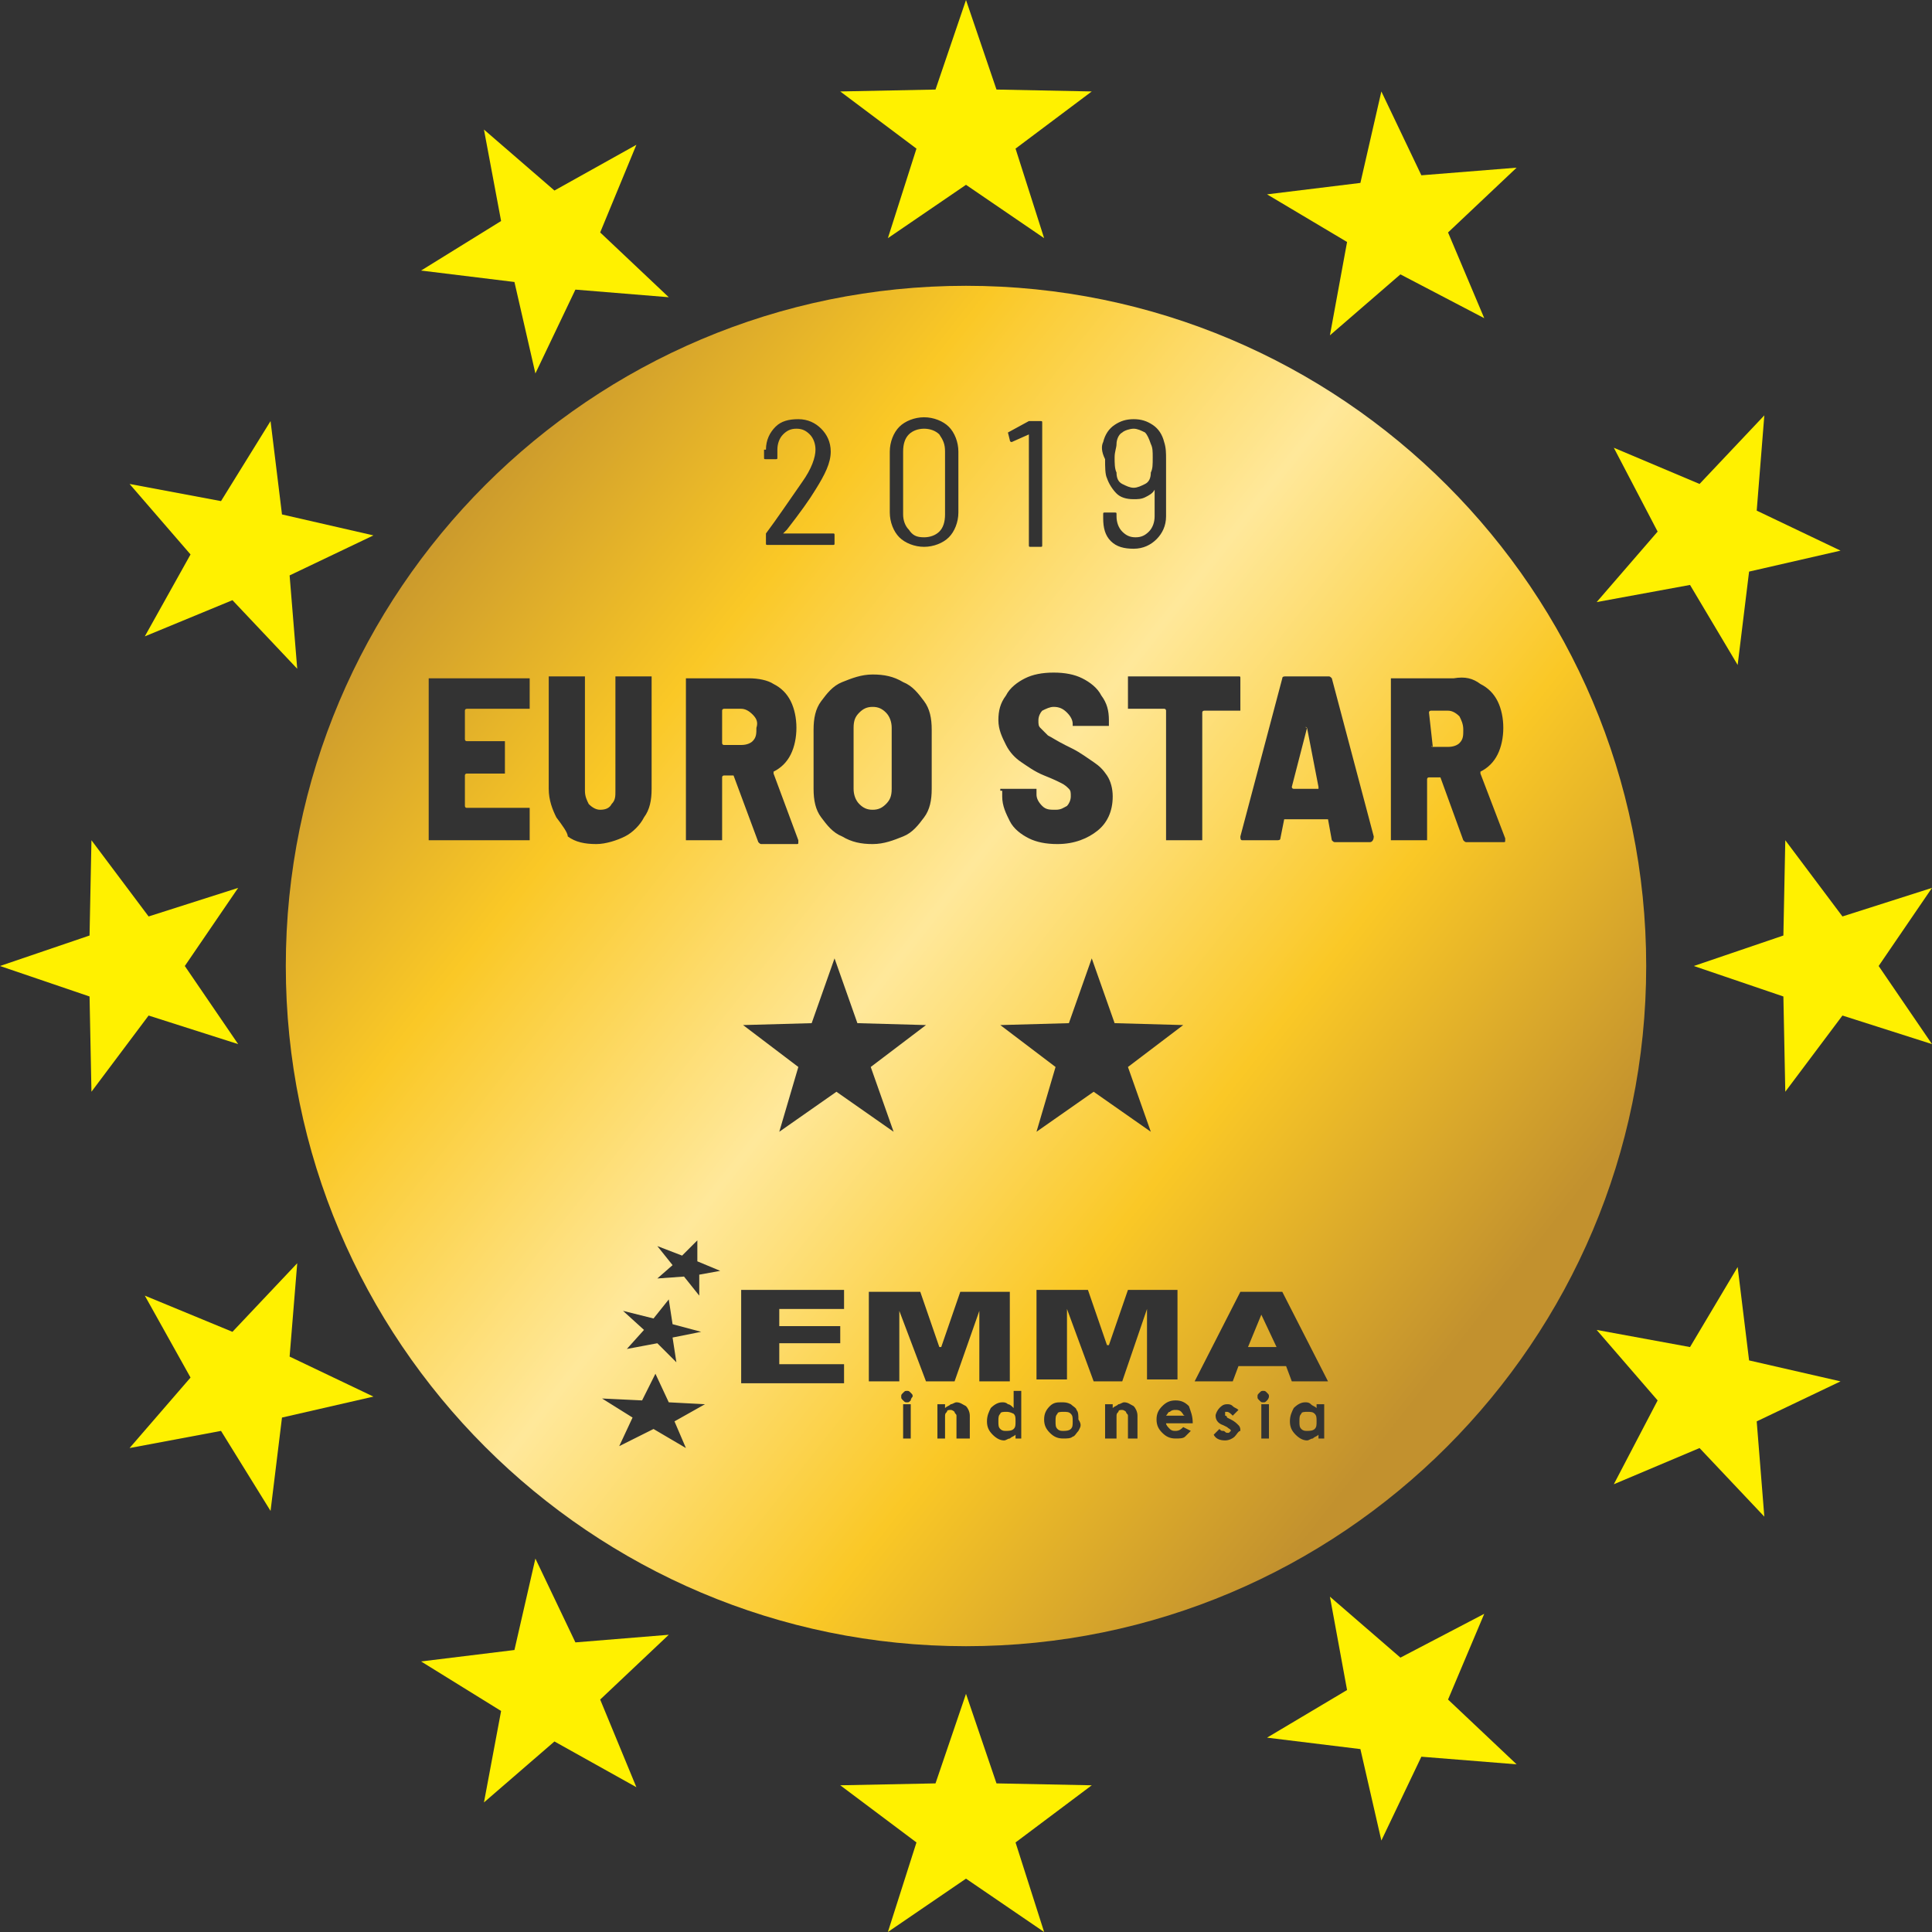 <?xml version="1.0" encoding="UTF-8"?>
<svg data-bbox="0 0 101.4 101.4" viewBox="0 0 101.4 101.4" xmlns="http://www.w3.org/2000/svg" data-type="ugc">
    <rect x="0" y="0" width="101.4" height="101.4" fill="#333333" stroke="none"/>
    <g>
        <path fill="#fff100" d="m46.6 12.5 4.1-2.8 4.1 2.8-1.5-4.7 4-3-5-.1L50.7 0l-1.6 4.7-5 .1 4 3-1.5 4.7z"/>
        <path fill="#fff100" d="m52.3 93.6-1.6-4.7-1.6 4.7-5 .1 4 3-1.5 4.7 4.1-2.8 4.1 2.8-1.5-4.7 4-3-5-.1z"/>
        <path fill="#fff100" d="m27 14.8 1.1 4.8 2.1-4.4 4.9.4-3.6-3.4 1.9-4.6-4.3 2.4-3.7-3.2.9 4.8-4.2 2.6 4.9.6z"/>
        <path fill="#fff100" d="M77.9 84.7 73.5 87l-3.7-3.2.9 4.9-4.2 2.5 4.9.6 1.1 4.8 2.1-4.4 5 .4-3.6-3.4 1.9-4.5z"/>
        <path fill="#fff100" d="m7.6 33.4 4.6-1.9 3.4 3.6-.4-4.9 4.4-2.1-4.8-1.1-.6-4.9-2.6 4.2-4.8-.9 3.2 3.7-2.4 4.3z"/>
        <path fill="#fff100" d="m91.8 71.4-.6-4.9-2.5 4.2-4.9-.9 3.2 3.7-2.3 4.4 4.5-1.9 3.4 3.6-.4-5 4.4-2.1-4.8-1.1z"/>
        <path fill="#fff100" d="m12.5 54.8-2.8-4.1 2.8-4.1-4.7 1.5-3-4-.1 5L0 50.7l4.7 1.6.1 5 3-4 4.7 1.5z"/>
        <path fill="#fff100" d="m101.4 46.6-4.7 1.5-3-4-.1 5-4.7 1.6 4.7 1.6.1 5 3-4 4.7 1.5-2.8-4.1 2.8-4.1z"/>
        <path fill="#fff100" d="m15.6 66.3-3.4 3.6L7.6 68l2.4 4.3L6.8 76l4.8-.9 2.6 4.2.6-4.9 4.8-1.1-4.4-2.1.4-4.9z"/>
        <path fill="#fff100" d="m88.7 30.7 2.5 4.2.6-4.9 4.8-1.1-4.4-2.1.4-5-3.4 3.6-4.5-1.9 2.3 4.4-3.2 3.7 4.9-.9z"/>
        <path fill="#fff100" d="m30.2 86.2-2.1-4.4-1.1 4.8-4.9.6 4.2 2.6-.9 4.8 3.7-3.2 4.3 2.4-1.9-4.6 3.6-3.4-4.9.4z"/>
        <path fill="#fff100" d="m69.8 17.6 3.7-3.2 4.4 2.3-1.9-4.5 3.6-3.4-5 .4-2.1-4.4-1.1 4.8-4.9.6 4.2 2.5-.9 4.9z"/>
        <linearGradient y2="69.059" x2="77.84" y1="24.924" x1="21.717" gradientUnits="userSpaceOnUse" id="7820ab1d-6f35-41d5-a411-a3769e611752">
            <stop offset="0" stop-color="#c2912e"/>
            <stop offset=".25" stop-color="#fac826"/>
            <stop offset=".5" stop-color="#ffe89a"/>
            <stop offset=".75" stop-color="#fac826"/>
            <stop offset="1" stop-color="#c2912e"/>
        </linearGradient>
        <path d="M39.5 37.5c-.2-.2-.4-.3-.6-.3H38s-.1 0-.1.1V39s0 .1.1.1h.9c.3 0 .5-.1.6-.2.2-.2.2-.4.2-.7.1-.3 0-.5-.2-.7z" fill="url(#7820ab1d-6f35-41d5-a411-a3769e611752)"/>
        <linearGradient y2="80.153" x2="69.116" y1="36.017" x1="12.994" gradientUnits="userSpaceOnUse" id="b3f18b2a-e190-4c6d-bcf7-c76c6bc80f41">
            <stop offset="0" stop-color="#c2912e"/>
            <stop offset=".25" stop-color="#fac826"/>
            <stop offset=".5" stop-color="#ffe89a"/>
            <stop offset=".75" stop-color="#fac826"/>
            <stop offset="1" stop-color="#c2912e"/>
        </linearGradient>
        <path d="M62 74.1c-.1-.1-.2-.1-.3-.1-.1 0-.2 0-.3.1-.1 0-.1.1-.2.2h1c-.1 0-.1-.1-.2-.2z" fill="url(#b3f18b2a-e190-4c6d-bcf7-c76c6bc80f41)"/>
        <linearGradient y2="83.174" x2="66.74" y1="39.039" x1="10.617" gradientUnits="userSpaceOnUse" id="c367f049-7204-413e-9c8e-7f8c7f020bf1">
            <stop offset="0" stop-color="#c2912e"/>
            <stop offset=".25" stop-color="#fac826"/>
            <stop offset=".5" stop-color="#ffe89a"/>
            <stop offset=".75" stop-color="#fac826"/>
            <stop offset="1" stop-color="#c2912e"/>
        </linearGradient>
        <path d="M55.8 74.1c-.1 0-.3 0-.3.1-.1.1-.1.2-.1.4s0 .3.1.4c.1.1.2.1.3.1.1 0 .3 0 .4-.1.1-.1.1-.2.1-.4s0-.3-.1-.4c-.1-.1-.2-.1-.4-.1z" fill="url(#c367f049-7204-413e-9c8e-7f8c7f020bf1)"/>
        <linearGradient y2="66.583" x2="79.787" y1="22.448" x1="23.665" gradientUnits="userSpaceOnUse" id="f05f4c0b-eb69-469b-9211-cd1cb0c415d0">
            <stop offset="0" stop-color="#c2912e"/>
            <stop offset=".25" stop-color="#fac826"/>
            <stop offset=".5" stop-color="#ffe89a"/>
            <stop offset=".75" stop-color="#fac826"/>
            <stop offset="1" stop-color="#c2912e"/>
        </linearGradient>
        <path d="M45.8 42.5c.3 0 .5-.1.7-.3.2-.2.3-.4.3-.8v-3.2c0-.3-.1-.6-.3-.8-.2-.2-.4-.3-.7-.3-.3 0-.5.1-.7.3-.2.2-.3.4-.3.8v3.2c0 .3.1.6.3.8.2.2.4.3.7.3z" fill="url(#f05f4c0b-eb69-469b-9211-cd1cb0c415d0)"/>
        <linearGradient y2="75.732" x2="56.094" y1="39.613" x1="10.166" gradientUnits="userSpaceOnUse" id="c72853b9-fc92-4782-a207-53b74cb3f10f">
            <stop offset="0" stop-color="#c2912e"/>
            <stop offset=".25" stop-color="#fac826"/>
            <stop offset=".5" stop-color="#ffe89a"/>
            <stop offset=".75" stop-color="#fac826"/>
            <stop offset="1" stop-color="#c2912e"/>
        </linearGradient>
        <path fill="url(#c72853b9-fc92-4782-a207-53b74cb3f10f)" d="M47.2 68.7z"/>
        <linearGradient y2="71.442" x2="59.468" y1="35.323" x1="13.54" gradientUnits="userSpaceOnUse" id="cdce9517-433f-433e-84bf-5036e76fbaf2">
            <stop offset="0" stop-color="#c2912e"/>
            <stop offset=".25" stop-color="#fac826"/>
            <stop offset=".5" stop-color="#ffe89a"/>
            <stop offset=".75" stop-color="#fac826"/>
            <stop offset="1" stop-color="#c2912e"/>
        </linearGradient>
        <path fill="url(#cdce9517-433f-433e-84bf-5036e76fbaf2)" d="M56 68.7z"/>
        <linearGradient y2="84.659" x2="65.572" y1="40.524" x1="9.45" gradientUnits="userSpaceOnUse" id="9e5d8f61-cda9-4750-bbe3-497b3f96f8c2">
            <stop offset="0" stop-color="#c2912e"/>
            <stop offset=".25" stop-color="#fac826"/>
            <stop offset=".5" stop-color="#ffe89a"/>
            <stop offset=".75" stop-color="#fac826"/>
            <stop offset="1" stop-color="#c2912e"/>
        </linearGradient>
        <path d="M52.8 74.1c-.1 0-.3 0-.3.1-.1.1-.1.2-.1.4s0 .3.1.4c.1.1.2.1.3.1.1 0 .3 0 .4-.1.1-.1.1-.2.1-.4s0-.3-.1-.4c-.2-.1-.3-.1-.4-.1z" fill="url(#9e5d8f61-cda9-4750-bbe3-497b3f96f8c2)"/>
        <linearGradient y2="76.941" x2="71.641" y1="32.806" x1="15.519" gradientUnits="userSpaceOnUse" id="4425b699-38ad-47be-b9f8-adcc1f45237b">
            <stop offset="0" stop-color="#c2912e"/>
            <stop offset=".25" stop-color="#fac826"/>
            <stop offset=".5" stop-color="#ffe89a"/>
            <stop offset=".75" stop-color="#fac826"/>
            <stop offset="1" stop-color="#c2912e"/>
        </linearGradient>
        <path d="M68.6 74.1c-.1 0-.3 0-.3.1-.1.1-.1.2-.1.4s0 .3.1.4c.1.1.2.1.3.1.1 0 .3 0 .4-.1.1-.1.1-.2.1-.4s0-.3-.1-.4c-.1-.1-.2-.1-.4-.1z" fill="url(#4425b699-38ad-47be-b9f8-adcc1f45237b)"/>
        <linearGradient y2="56.319" x2="87.859" y1="12.184" x1="31.736" gradientUnits="userSpaceOnUse" id="547880f0-be73-4fc5-895e-3cc514b907fe">
            <stop offset="0" stop-color="#c2912e"/>
            <stop offset=".25" stop-color="#fac826"/>
            <stop offset=".5" stop-color="#ffe89a"/>
            <stop offset=".75" stop-color="#fac826"/>
            <stop offset="1" stop-color="#c2912e"/>
        </linearGradient>
        <path d="M48.5 28.2c.3 0 .6-.1.8-.3.2-.2.3-.5.3-.9v-3.3c0-.4-.1-.6-.3-.9-.2-.2-.5-.3-.8-.3-.3 0-.6.1-.8.3-.2.2-.3.5-.3.9V27c0 .3.1.6.3.8.2.3.4.4.8.4z" fill="url(#547880f0-be73-4fc5-895e-3cc514b907fe)"/>
        <linearGradient y2="75.402" x2="72.852" y1="31.267" x1="16.73" gradientUnits="userSpaceOnUse" id="e100b916-62d5-41ea-bacc-86bf3c831989">
            <stop offset="0" stop-color="#c2912e"/>
            <stop offset=".25" stop-color="#fac826"/>
            <stop offset=".5" stop-color="#ffe89a"/>
            <stop offset=".75" stop-color="#fac826"/>
            <stop offset="1" stop-color="#c2912e"/>
        </linearGradient>
        <path fill="url(#e100b916-62d5-41ea-bacc-86bf3c831989)" d="M65.5 70.7H67l-.8-1.7-.7 1.7z"/>
        <linearGradient y2="50.176" x2="92.69" y1="6.041" x1="36.568" gradientUnits="userSpaceOnUse" id="5b2ca410-346a-4f12-be82-adedc75837aa">
            <stop offset="0" stop-color="#c2912e"/>
            <stop offset=".25" stop-color="#fac826"/>
            <stop offset=".5" stop-color="#ffe89a"/>
            <stop offset=".75" stop-color="#fac826"/>
            <stop offset="1" stop-color="#c2912e"/>
        </linearGradient>
        <path d="M58.9 25.4c.2.1.4.2.6.2.2 0 .4-.1.6-.2.2-.1.3-.3.3-.6.1-.2.1-.4.1-.8 0-.3 0-.5-.1-.7-.1-.3-.2-.5-.3-.6-.2-.1-.4-.2-.6-.2s-.5.1-.6.2c-.2.1-.3.4-.3.6 0 .2-.1.4-.1.7 0 .3 0 .6.1.8 0 .3.1.5.3.6z" fill="url(#5b2ca410-346a-4f12-be82-adedc75837aa)"/>
        <linearGradient y2="55.604" x2="88.421" y1="11.469" x1="32.299" gradientUnits="userSpaceOnUse" id="08d4f29c-96bd-475a-b9cb-f3de0adc7ef5">
            <stop offset="0" stop-color="#c2912e"/>
            <stop offset=".25" stop-color="#fac826"/>
            <stop offset=".5" stop-color="#ffe89a"/>
            <stop offset=".75" stop-color="#fac826"/>
            <stop offset="1" stop-color="#c2912e"/>
        </linearGradient>
        <path d="M68.6 38.2s0-.1 0 0c-.1-.1-.1 0 0 0l-.8 3.1s0 .1.1.1h1.3v-.1l-.6-3.1z" fill="url(#08d4f29c-96bd-475a-b9cb-f3de0adc7ef5)"/>
        <linearGradient y2="51.02" x2="92.026" y1="6.885" x1="35.904" gradientUnits="userSpaceOnUse" id="c36eed47-fc07-4455-9609-14192de85087">
            <stop offset="0" stop-color="#c2912e"/>
            <stop offset=".25" stop-color="#fac826"/>
            <stop offset=".5" stop-color="#ffe89a"/>
            <stop offset=".75" stop-color="#fac826"/>
            <stop offset="1" stop-color="#c2912e"/>
        </linearGradient>
        <path d="M75.2 39.2h.8c.3 0 .5-.1.6-.2.2-.2.2-.4.2-.7 0-.3-.1-.5-.2-.7-.2-.2-.4-.3-.6-.3h-.9s-.1 0-.1.1l.2 1.8c-.1-.1-.1 0 0 0z" fill="url(#c36eed47-fc07-4455-9609-14192de85087)"/>
        <linearGradient y2="70.903" x2="76.39" y1="26.768" x1="20.268" gradientUnits="userSpaceOnUse" id="a8c277da-03c3-4ecd-b933-804c2ee42480">
            <stop offset="0" stop-color="#c2912e"/>
            <stop offset=".25" stop-color="#fac826"/>
            <stop offset=".5" stop-color="#ffe89a"/>
            <stop offset=".75" stop-color="#fac826"/>
            <stop offset="1" stop-color="#c2912e"/>
        </linearGradient>
        <path d="M50.7 15C31 15 15 31 15 50.7s16 35.7 35.7 35.7 35.7-16 35.7-35.7S70.4 15 50.7 15zm14.4 20.6v1.7h-1.9s-.1 0-.1.1v6.7h-1.9v-6.8s0-.1-.1-.1h-1.9v-1.7H65c.1 0 .1 0 .1.1zm-4.7 23.8-3-2.1-3 2.1 1-3.4-2.9-2.2 3.6-.1 1.2-3.4 1.2 3.4 3.6.1-2.9 2.2 1.2 3.4zm-2.5-36.2c.1-.4.3-.7.6-.9.3-.2.6-.3 1-.3s.7.1 1 .3c.3.2.5.5.6.9.1.3.1.6.1.9v3c0 .5-.2.9-.5 1.2-.3.3-.7.5-1.2.5s-.9-.1-1.2-.4c-.3-.3-.4-.7-.4-1.2V27c0-.1 0-.1.1-.1h.5c.1 0 .1 0 .1.1v.1c0 .3.1.6.3.8.2.2.4.3.7.3.3 0 .5-.1.7-.3.2-.2.3-.5.3-.8v-1.4c-.1.2-.3.3-.5.4-.2.1-.4.1-.6.1-.4 0-.7-.1-.9-.3-.2-.2-.4-.5-.5-.8-.1-.2-.1-.6-.1-1-.2-.4-.2-.7-.1-.9zm-5-.5s.1-.1 0 0l1.1-.6h.6c.1 0 .1 0 .1.1v6.4c0 .1 0 .1-.1.1h-.5c-.1 0-.1 0-.1-.1v-5.8l-.9.4s-.1 0-.1-.1l-.1-.4zm-.4 18.8v-.1h1.9v.3c0 .2.1.4.3.6.2.2.4.2.7.2.3 0 .4-.1.6-.2.1-.1.2-.3.2-.5s0-.3-.1-.4c-.1-.1-.2-.2-.4-.3-.2-.1-.4-.2-.9-.4s-.9-.5-1.2-.7c-.3-.2-.6-.5-.8-.9-.2-.4-.4-.8-.4-1.3s.1-.9.4-1.3c.2-.4.6-.7 1-.9.4-.2.9-.3 1.5-.3s1.1.1 1.5.3c.4.2.8.5 1 .9.3.4.4.8.4 1.3v.3h-1.9V38c0-.2-.1-.4-.3-.6-.2-.2-.4-.3-.7-.3-.2 0-.4.1-.6.2-.1.1-.2.3-.2.5s0 .3.1.4l.4.4c.2.1.5.3.9.5l.4.2c.4.2.8.5 1.1.7.3.2.5.4.7.7.2.3.3.7.3 1.1 0 .8-.3 1.4-.8 1.8-.5.4-1.2.7-2.1.7-.6 0-1.1-.1-1.5-.3-.4-.2-.8-.5-1-.9-.2-.4-.4-.8-.4-1.3v-.3zm-5.8-17.8c0-.5.2-1 .5-1.3.3-.3.8-.5 1.3-.5s1 .2 1.3.5c.3.3.5.8.5 1.3v3.2c0 .5-.2 1-.5 1.3-.3.3-.8.5-1.3.5s-1-.2-1.3-.5c-.3-.3-.5-.8-.5-1.3v-3.2zm-.9 11.7c.6 0 1.1.1 1.6.4.5.2.8.6 1.1 1 .3.4.4.9.4 1.5v3.1c0 .6-.1 1.1-.4 1.5-.3.4-.6.8-1.1 1-.5.2-1 .4-1.6.4-.6 0-1.1-.1-1.6-.4-.5-.2-.8-.6-1.1-1-.3-.4-.4-.9-.4-1.5v-3.1c0-.6.1-1.1.4-1.5.3-.4.6-.8 1.1-1 .5-.2 1-.4 1.6-.4zm1.1 24-3-2.1-3 2.1 1-3.4-2.9-2.2 3.6-.1 1.2-3.4 1.2 3.4 3.6.1-2.9 2.2 1.2 3.4zm-6.7-35.8c0-.5.2-.9.5-1.2.3-.3.7-.4 1.2-.4s.9.2 1.2.5c.3.3.5.7.5 1.2 0 .6-.3 1.2-.8 2-.3.5-.8 1.2-1.5 2.1l-.2.2h2.6c.1 0 .1 0 .1.1v.4c0 .1 0 .1-.1.1h-3.4c-.1 0-.1 0-.1-.1V28c.6-.8 1.2-1.7 1.9-2.7.5-.7.7-1.3.7-1.7 0-.3-.1-.6-.3-.8-.2-.2-.4-.3-.7-.3-.3 0-.5.1-.7.3-.2.2-.3.5-.3.8v.4c0 .1 0 .1-.1.1h-.5c-.1 0-.1 0-.1-.1v-.4zM27.8 37.1v.1h-3.3s-.1 0-.1.1v1.5s0 .1.1.1h2v1.7h-2s-.1 0-.1.1v1.6s0 .1.1.1h3.3v1.7h-5.3v-8.5h5.3v1.5zm1.4 5.8c-.2-.4-.4-.9-.4-1.5v-5.9h1.9v6c0 .3.1.5.2.7.2.2.4.3.6.3.3 0 .5-.1.6-.3.2-.2.2-.4.2-.7v-6h1.9v5.9c0 .6-.1 1.1-.4 1.5-.2.4-.6.8-1 1-.4.2-1 .4-1.5.4-.6 0-1.1-.1-1.5-.4 0-.2-.3-.6-.6-1zm6.3 28.6-1-1-1.6.3.9-1-1.1-1 1.6.4.8-1 .2 1.3 1.5.4-1.5.3.2 1.3zM36 76l-1.7-1-1.8.9.7-1.5-1.6-1 2.1.1.7-1.4.7 1.5 1.9.1-1.6.9.6 1.4zm.7-9.1V68l-.8-1-1.4.1.8-.7-.8-1 1.3.5.8-.8v1.1l1.2.5-1.1.2zm1.8-26.2H38s-.1 0-.1.1v3.3H36v-8.5h3.3c.5 0 1 .1 1.3.3.4.2.7.5.9.9.2.4.3.9.3 1.4 0 .5-.1 1-.3 1.4-.2.4-.5.7-.9.9v.1l1.3 3.5v.1c0 .1 0 .1-.1.1H40c-.1 0-.1 0-.2-.1l-1.3-3.5c.1 0 .1 0 0 0zm5.8 28h-3.4v.9h3.2v.9h-3.2v1.1h3.4v1h-5.4v-4.9h5.4v1zm3.5 6.8h-.4v-1.8h.4v1.8zm0-2c-.1.1-.1.1-.2.1s-.1 0-.2-.1-.1-.1-.1-.2 0-.1.1-.2.1-.1.2-.1.1 0 .2.1.1.1.1.2c0 0-.1.1-.1.2zm2.8 2h-.4v-1.2c0-.1-.1-.1-.1-.2 0 0-.1-.1-.2-.1s-.2 0-.2.1c-.1.1-.1.1-.1.3v1.1h-.4v-1.8h.4v.2c.1-.1.2-.1.3-.2.1 0 .2-.1.3-.1.2 0 .3.1.5.2.1.1.2.3.2.5v1.2zm-.5-3h-1.5l-1.4-3.7v3.7h-1.6v-4.7h2.7l1 2.9h.1l1-2.9H53v4.7h-1.6v-3.7l-1.3 3.7zm3.6 3h-.4v-.2c-.1.1-.2.1-.3.2-.1 0-.2.1-.3.1-.2 0-.4-.1-.6-.3-.2-.2-.3-.4-.3-.7 0-.3.1-.5.2-.7.2-.2.4-.3.6-.3.1 0 .2 0 .3.1.1 0 .2.1.3.2V73h.4v2.5zm2.9-.4c-.1.1-.2.3-.3.3-.1.1-.3.1-.5.1-.3 0-.5-.1-.7-.3-.2-.2-.3-.4-.3-.7 0-.3.1-.5.3-.7.2-.2.4-.2.6-.2.2 0 .3 0 .5.1.1.1.3.2.3.3.1.1.1.3.1.5.2.3.1.4 0 .6zm3 .4h-.4v-1.2c0-.1-.1-.1-.1-.2 0 0-.1-.1-.2-.1s-.2 0-.2.1c-.1.1-.1.1-.1.3v1.1H58v-1.8h.4v.2c.1-.1.2-.1.3-.2.1 0 .2-.1.3-.1.2 0 .3.1.5.2.1.1.2.3.2.5v1.2zm-.7-3h-1.5L56 68.7v3.7h-1.6v-4.7h2.7l1 2.9h.1l1-2.9h2.6v4.7h-1.6v-3.7l-1.3 3.8zm3.7 2.2h-1.4c0 .1.1.2.2.3.1.1.2.1.3.1.2 0 .3-.1.4-.2l.4.2-.3.3c-.1.1-.3.1-.5.1-.3 0-.5-.1-.7-.3-.2-.2-.3-.4-.3-.7 0-.3.1-.5.3-.7.2-.2.4-.3.7-.3.3 0 .5.1.7.3.1.3.2.5.2.9zm2.2.7c-.1.1-.3.2-.5.2-.3 0-.5-.1-.6-.3l.3-.3c.1.1.1.1.2.1s.1.1.2.1h.1l.1-.1c0-.1-.1-.1-.2-.2l-.2-.1c-.3-.1-.4-.3-.4-.5 0-.1.1-.3.2-.4.1-.1.2-.2.4-.2.1 0 .2 0 .3.1.1.1.2.1.3.2l-.3.3c-.1-.1-.2-.2-.3-.2h-.1v.2s.1 0 .1.1l.2.1c.2.1.3.2.4.3.1.1.1.2.1.3-.1 0-.2.2-.3.3zm1.8.1h-.4v-1.8h.4v1.8zm-.1-2c-.1.1-.1.1-.2.1s-.1 0-.2-.1-.1-.1-.1-.2 0-.1.1-.2.1-.1.2-.1.1 0 .2.1.1.1.1.2c0 0 0 .1-.1.2zm3.1 2h-.4v-.2c-.1.1-.2.1-.3.2-.1 0-.2.1-.3.1-.2 0-.4-.1-.6-.3-.2-.2-.3-.4-.3-.7 0-.3.1-.5.2-.7.2-.2.4-.3.6-.3.1 0 .2 0 .3.1s.2.1.3.2v-.2h.4v1.8zm-1.8-3-.3-.8H65l-.3.8h-2l2.4-4.7h2.2l2.4 4.7h-1.9zm4.1-28.3h-1.8c-.1 0-.1 0-.2-.1l-.2-1.1h-2.3l-.2 1c0 .1-.1.1-.2.1h-1.8c-.1 0-.1-.1-.1-.2l2.2-8.3c0-.1.1-.1.2-.1h2.2c.1 0 .1 0 .2.1l2.2 8.3c0 .2-.1.3-.2.3zm5.8-8.3c.4.2.7.5.9.9.2.4.3.9.3 1.4 0 .5-.1 1-.3 1.4-.2.4-.5.7-.9.9v.1L79 44v.1c0 .1 0 .1-.1.1H77c-.1 0-.1 0-.2-.1l-1.2-3.3H75s-.1 0-.1.1v3.2H73v-8.5h3.3c.6-.1 1 0 1.4.3z" fill="url(#a8c277da-03c3-4ecd-b933-804c2ee42480)"/>
    </g>
</svg>
